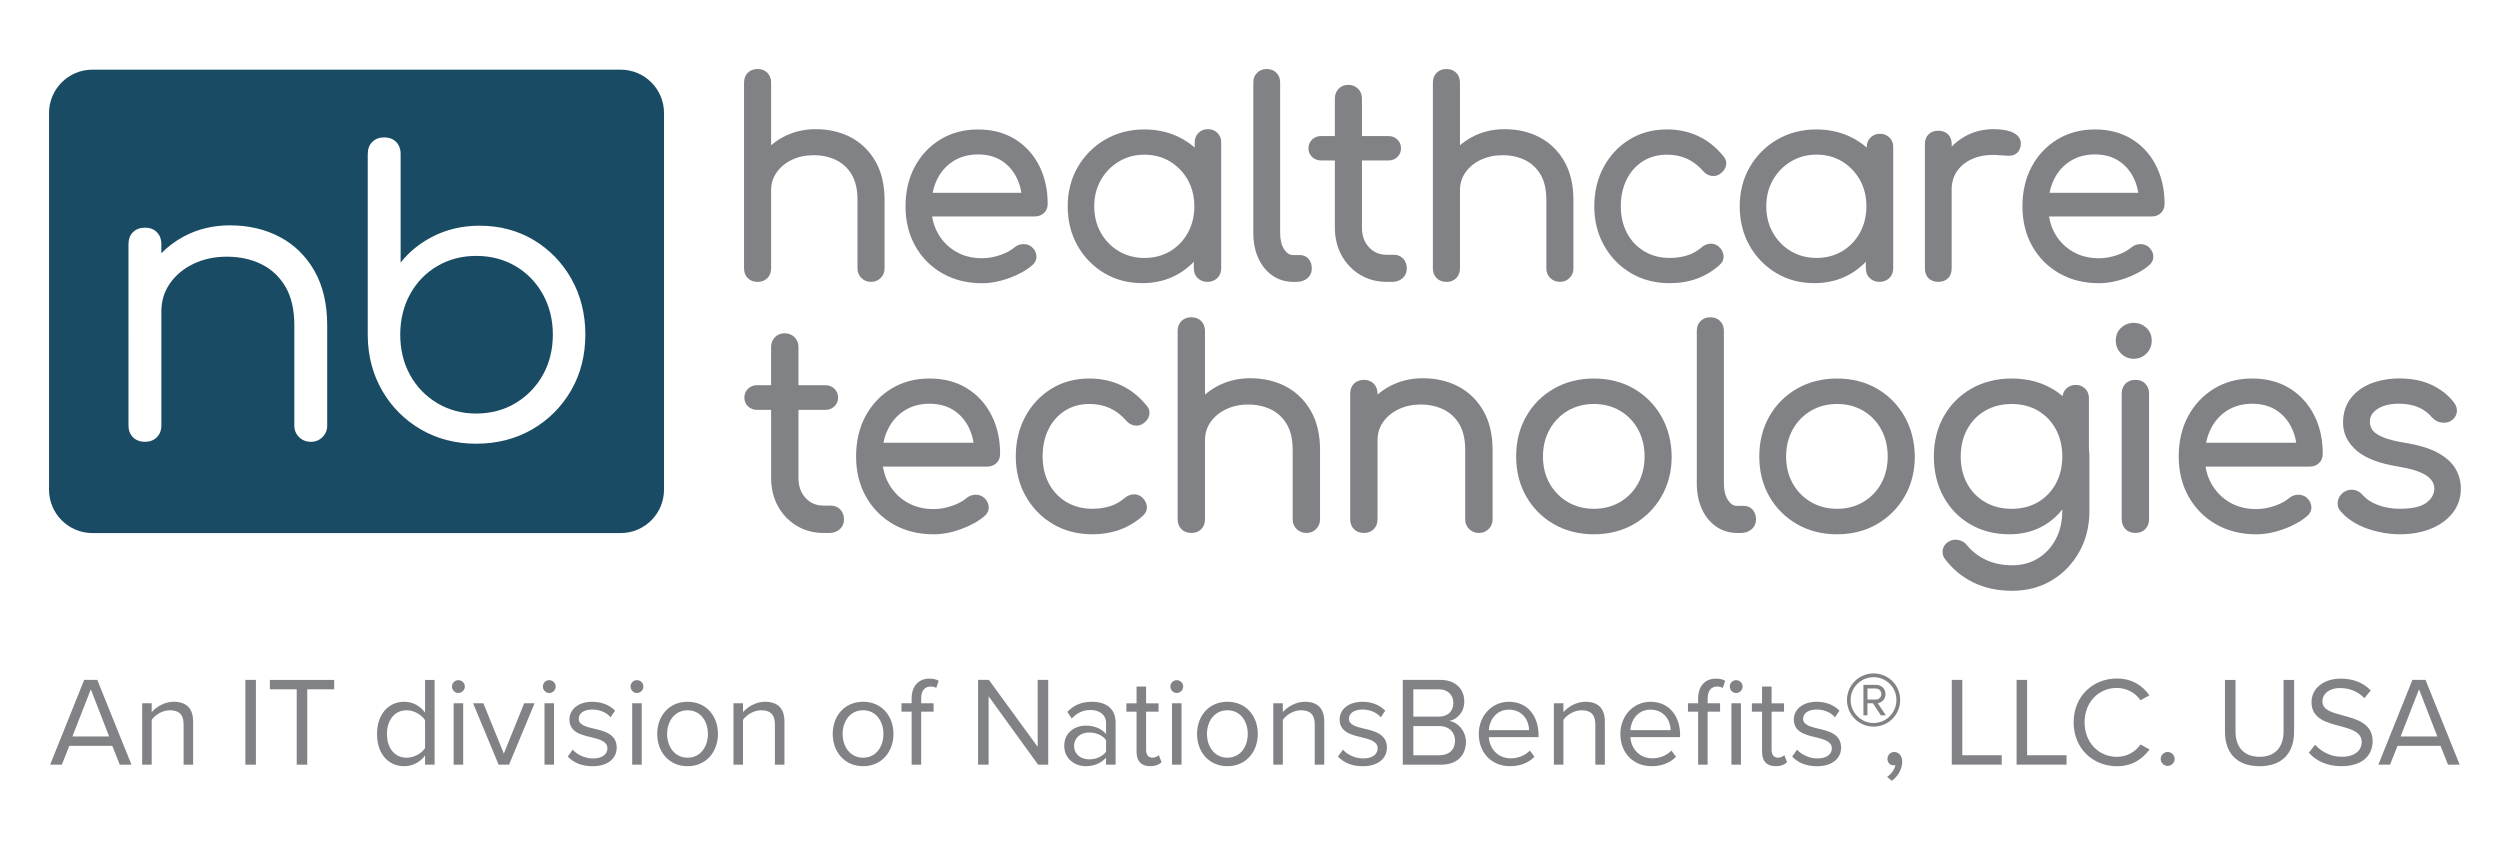 <?xml version="1.0" encoding="utf-8"?>
<!-- Generator: Adobe Illustrator 25.4.1, SVG Export Plug-In . SVG Version: 6.00 Build 0)  -->
<svg version="1.1" id="Layer_1" xmlns="http://www.w3.org/2000/svg" xmlns:xlink="http://www.w3.org/1999/xlink" x="0px" y="0px"
	 viewBox="0 0 1245.41 431.07" style="enable-background:new 0 0 1245.41 431.07;" xml:space="preserve">
<style type="text/css">
	.st0{fill:#194C64;}
	.st1{fill:#808285;}
</style>
<g>
	<g>
		<g>
			<path class="st0" d="M256.79,132.56c-5.74-3.37-12.33-5.08-19.58-5.08c-7.13,0-13.65,1.71-19.39,5.08
				c-5.74,3.37-10.29,8.08-13.54,14.01c-3.25,5.93-4.9,12.69-4.9,20.08c0,7.52,1.65,14.3,4.9,20.17c3.24,5.87,7.8,10.58,13.55,14.02
				c5.73,3.43,12.26,5.17,19.38,5.17c7.25,0,13.84-1.74,19.57-5.17c5.74-3.43,10.33-8.15,13.64-14.02
				c3.31-5.87,4.99-12.66,4.99-20.17c0-7.38-1.68-14.13-4.99-20.07C267.12,140.65,262.53,135.93,256.79,132.56z"/>
			<path class="st0" d="M309.17,34.7H46.04c-11.94,0-21.62,9.68-21.62,21.62v187.62c0,11.94,9.68,21.62,21.62,21.62h263.13
				c11.94,0,21.62-9.68,21.62-21.62V56.32C330.8,44.38,321.12,34.7,309.17,34.7z M163.01,211.99c0,2.26-0.79,4.19-2.35,5.75
				c-1.55,1.56-3.49,2.35-5.75,2.35c-2.39,0-4.39-0.79-5.94-2.35c-1.56-1.55-2.35-3.49-2.35-5.75v-49.95
				c0-7.76-1.48-14.21-4.41-19.19c-2.92-4.96-6.94-8.74-11.96-11.22c-5.05-2.5-10.85-3.76-17.23-3.76c-6.12,0-11.73,1.2-16.66,3.57
				c-4.91,2.36-8.85,5.64-11.7,9.73c-2.84,4.07-4.28,8.76-4.28,13.95v56.87c0,2.39-0.76,4.35-2.25,5.84
				c-1.49,1.49-3.46,2.25-5.84,2.25c-2.51,0-4.54-0.76-6.04-2.25c-1.49-1.49-2.25-3.46-2.25-5.84V121.7c0-2.51,0.76-4.54,2.25-6.04
				c1.49-1.49,3.52-2.25,6.04-2.25c2.39,0,4.35,0.76,5.84,2.25s2.25,3.52,2.25,6.04v4.48c3.21-3.3,6.93-6.09,11.13-8.35
				c6.87-3.7,14.63-5.57,23.05-5.57c9.18,0,17.51,1.94,24.77,5.76c7.27,3.83,13.1,9.53,17.32,16.93c4.21,7.39,6.35,16.51,6.35,27.1
				V211.99z M284.49,194.52c-4.73,8.16-11.26,14.68-19.41,19.4c-8.15,4.72-17.53,7.12-27.87,7.12c-10.09,0-19.3-2.36-27.39-7.02
				c-8.09-4.66-14.59-11.12-19.31-19.21c-4.73-8.09-7.19-17.3-7.31-27.38V76.74c0-2.51,0.76-4.54,2.25-6.04
				c1.49-1.49,3.52-2.25,6.04-2.25c2.39,0,4.35,0.76,5.84,2.25c1.49,1.49,2.25,3.52,2.25,6.04v54.08c4.1-5.22,9.35-9.52,15.65-12.81
				c7.06-3.69,15.04-5.57,23.71-5.57c9.96,0,19.02,2.4,26.92,7.12c7.9,4.73,14.23,11.26,18.82,19.41
				c4.59,8.16,6.92,17.47,6.92,27.67C291.61,176.99,289.21,186.37,284.49,194.52z"/>
		</g>
		<path class="st1" d="M427.17,133.74c0,1.86,0.65,3.46,1.94,4.74c1.28,1.29,2.93,1.94,4.87,1.94c1.86,0,3.45-0.65,4.74-1.94
			c1.29-1.29,1.94-2.88,1.94-4.74V99.56c0-7.45-1.51-13.88-4.49-19.11c-3-5.25-7.14-9.3-12.31-12.03h0
			c-5.13-2.7-11.02-4.07-17.48-4.07c-5.95,0-11.44,1.33-16.31,3.95c-2.15,1.15-4.13,2.52-5.93,4.08V41.19
			c0-2.03-0.63-3.69-1.87-4.94c-1.24-1.24-2.86-1.87-4.81-1.87c-2.03,0-3.7,0.63-4.94,1.87c-1.24,1.24-1.87,2.91-1.87,4.94v92.55
			c0,1.95,0.63,3.56,1.87,4.81c1.24,1.24,2.91,1.88,4.94,1.88c1.95,0,3.56-0.63,4.81-1.88c1.24-1.24,1.87-2.86,1.87-4.81V94.83
			c0-3.36,0.89-6.27,2.72-8.9c1.84-2.64,4.38-4.75,7.56-6.28c3.22-1.55,6.89-2.33,10.9-2.33c4.19,0,7.98,0.83,11.28,2.45
			c3.23,1.6,5.82,4.03,7.71,7.23c1.9,3.23,2.86,7.46,2.86,12.56V133.74z"/>
		<path class="st1" d="M516.33,127.63c-0.06-1.69-0.84-3.23-2.32-4.59l-0.09-0.08c-1.2-0.96-2.63-1.41-4.27-1.35
			c-1.6,0.06-3.05,0.61-4.33,1.66c-1.76,1.52-4.16,2.8-7.13,3.82c-3,1.03-6.03,1.55-8.98,1.55c-4.93,0-9.33-1.12-13.08-3.32
			c-3.76-2.2-6.75-5.27-8.92-9.1c-1.42-2.51-2.38-5.33-2.87-8.4h51.16c1.84,0,3.38-0.58,4.58-1.71c1.22-1.16,1.84-2.7,1.84-4.57
			c0-7.07-1.43-13.47-4.26-19.04c-2.85-5.6-6.93-10.05-12.13-13.23c-5.2-3.17-11.35-4.78-18.3-4.78c-7.03,0-13.34,1.68-18.76,4.98
			c-5.41,3.3-9.7,7.87-12.77,13.59c-3.06,5.7-4.6,12.36-4.6,19.79c0,7.36,1.64,14.01,4.88,19.76c3.25,5.77,7.8,10.34,13.52,13.59
			c5.71,3.24,12.33,4.89,19.7,4.89c4.3,0,8.83-0.85,13.46-2.53c4.63-1.68,8.52-3.84,11.55-6.4
			C515.66,130.94,516.39,129.38,516.33,127.63z M464.61,96.03c0.49-2.41,1.24-4.65,2.25-6.7c1.91-3.86,4.64-6.93,8.13-9.11
			c3.48-2.18,7.6-3.29,12.25-3.29c4.56,0,8.52,1.06,11.77,3.15c3.26,2.1,5.82,5.05,7.61,8.77c1.05,2.2,1.79,4.61,2.2,7.18H464.61z"
			/>
		<path class="st1" d="M594.71,133.74c0,1.96,0.66,3.59,1.97,4.83c1.28,1.23,2.91,1.85,4.85,1.85c1.93,0,3.56-0.62,4.85-1.85
			c1.31-1.25,1.97-2.87,1.97-4.83V70.71c0-3.51-2.85-6.36-6.36-6.36h-0.46c-3.51,0-6.36,2.85-6.36,6.36v2.81
			c-1.74-1.5-3.61-2.84-5.61-4.01c-5.71-3.34-12.26-5.03-19.45-5.03c-7.19,0-13.76,1.69-19.51,5.02
			c-5.75,3.34-10.36,7.94-13.69,13.69c-3.33,5.75-5.03,12.36-5.03,19.64c0,7.19,1.64,13.75,4.88,19.49
			c3.24,5.75,7.71,10.36,13.29,13.7c5.58,3.34,11.98,5.04,19.01,5.04c6.67,0,12.73-1.56,18-4.63c2.86-1.66,5.42-3.68,7.65-6.03
			V133.74z M570.11,77.06c4.75,0,9.03,1.13,12.73,3.37c3.72,2.25,6.7,5.34,8.87,9.18c2.17,3.85,3.27,8.3,3.27,13.24
			c0,4.85-1.1,9.29-3.27,13.18c-2.16,3.88-5.14,6.96-8.85,9.16c-3.71,2.2-8,3.31-12.75,3.31c-4.67,0-8.94-1.12-12.69-3.32
			c-3.75-2.2-6.78-5.29-8.98-9.17c-2.21-3.89-3.33-8.31-3.33-13.17c0-4.93,1.12-9.38,3.33-13.23c2.21-3.85,5.24-6.94,9-9.19
			C561.18,78.19,565.44,77.06,570.11,77.06z"/>
		<path class="st1" d="M633.82,137.22c3.04,2.12,6.52,3.2,10.37,3.2h1.71c2.15,0,3.95-0.6,5.36-1.78c1.47-1.23,2.24-2.93,2.24-4.91
			c0-1.9-0.53-3.48-1.59-4.71c-1.1-1.29-2.64-1.97-4.44-1.97h-3.29c-1.77,0-3.22-0.91-4.43-2.78c-1.35-2.08-2.03-4.86-2.03-8.28
			V41.06c0-1.95-0.63-3.56-1.87-4.81c-1.24-1.24-2.86-1.87-4.81-1.87s-3.56,0.63-4.81,1.88c-1.24,1.24-1.87,2.86-1.87,4.81v74.93
			c0,4.69,0.82,8.9,2.45,12.52C628.46,132.2,630.82,135.13,633.82,137.22z"/>
		<path class="st1" d="M690.86,140.42h2.76c1.99,0,3.69-0.6,5.05-1.8c1.43-1.25,2.15-2.89,2.15-4.88c0-1.91-0.59-3.53-1.75-4.82
			c-1.19-1.31-2.8-2-4.66-2h-3.55c-3.66,0-6.57-1.22-8.88-3.73c-2.35-2.55-3.5-5.76-3.5-9.83V79.95h13.17
			c1.76,0,3.25-0.58,4.45-1.71c1.2-1.14,1.84-2.63,1.84-4.31c0-1.79-0.62-3.28-1.84-4.44c-1.2-1.14-2.69-1.71-4.45-1.71h-13.17
			V49.08c0-1.95-0.65-3.58-1.94-4.87c-1.29-1.29-2.93-1.94-4.87-1.94c-1.96,0-3.59,0.66-4.84,1.97c-1.22,1.28-1.85,2.91-1.85,4.84
			v18.69h-6.86c-1.76,0-3.25,0.58-4.45,1.71c-1.22,1.16-1.84,2.65-1.84,4.44c0,1.68,0.64,3.17,1.84,4.31
			c1.19,1.14,2.69,1.71,4.45,1.71h6.86v33.41c0,5.17,1.13,9.85,3.36,13.89c2.24,4.06,5.34,7.3,9.22,9.64
			C681.45,139.23,685.92,140.42,690.86,140.42z"/>
		<path class="st1" d="M767.47,87c1.9,3.23,2.86,7.45,2.86,12.55v34.18c0,1.86,0.65,3.46,1.94,4.74c1.29,1.29,2.93,1.94,4.87,1.94
			c1.86,0,3.46-0.65,4.74-1.94c1.29-1.29,1.94-2.88,1.94-4.74V99.56c0-7.45-1.51-13.88-4.49-19.11c-3-5.25-7.14-9.3-12.31-12.03h0
			c-5.14-2.7-11.02-4.07-17.48-4.07c-5.95,0-11.44,1.33-16.31,3.95c-2.15,1.15-4.13,2.52-5.93,4.08V41.19
			c0-2.03-0.63-3.69-1.87-4.94c-1.24-1.24-2.86-1.87-4.81-1.87c-2.03,0-3.7,0.63-4.94,1.88c-1.24,1.24-1.87,2.91-1.87,4.94v92.55
			c0,1.95,0.63,3.56,1.87,4.81c1.24,1.24,2.91,1.88,4.94,1.88c1.95,0,3.56-0.63,4.81-1.88c1.24-1.24,1.87-2.86,1.87-4.81V94.83
			c0-3.36,0.89-6.27,2.72-8.9c1.84-2.64,4.38-4.75,7.56-6.28c3.22-1.55,6.89-2.33,10.9-2.33c4.19,0,7.98,0.83,11.28,2.45
			C763,81.37,765.59,83.81,767.47,87z"/>
		<path class="st1" d="M812.43,136.04c5.63,3.34,12.13,5.03,19.33,5.03c9.94,0,18.38-3.11,25.06-9.25c1.36-1.24,1.98-2.82,1.79-4.58
			c-0.18-1.64-0.95-3.1-2.38-4.41c-1.31-1.07-2.76-1.56-4.35-1.43c-1.49,0.11-2.91,0.73-4.27,1.86c-2,1.76-4.35,3.09-6.96,3.93
			c-2.67,0.86-5.66,1.3-8.88,1.3c-4.75,0-9.01-1.11-12.67-3.31c-3.66-2.2-6.55-5.25-8.58-9.07c-2.05-3.85-3.09-8.32-3.09-13.27
			c0-5.06,0.98-9.58,2.91-13.44c1.91-3.82,4.63-6.87,8.07-9.06c3.43-2.18,7.48-3.29,12.04-3.29c7.27,0,13.13,2.65,17.9,8.07
			c1.13,1.36,2.51,2.2,4.08,2.48c1.62,0.3,3.19-0.05,4.51-1.01c1.57-1.12,2.54-2.5,2.9-4.1c0.27-1.2,0.23-3.02-1.39-4.78
			c-3.56-4.39-7.77-7.73-12.49-9.93c-4.72-2.2-9.93-3.31-15.5-3.31c-7.03,0-13.35,1.7-18.76,5.05c-5.4,3.34-9.72,7.96-12.82,13.71
			c-3.1,5.74-4.67,12.34-4.67,19.6c0,7.19,1.64,13.75,4.88,19.49C802.31,128.09,806.8,132.7,812.43,136.04z"/>
		<path class="st1" d="M936.77,66.66h-0.46c-3.51,0-6.36,2.85-6.36,6.36v0.5c-1.74-1.5-3.61-2.84-5.61-4.01
			c-0.57-0.33-1.16-0.64-1.75-0.94c-5.29-2.7-11.23-4.09-17.7-4.09c-7.19,0-13.76,1.69-19.51,5.02
			c-5.75,3.34-10.36,7.94-13.69,13.69c-3.34,5.75-5.03,12.36-5.03,19.64c0,7.19,1.64,13.75,4.88,19.49
			c3.24,5.75,7.71,10.36,13.29,13.7c5.58,3.34,11.98,5.04,19.01,5.04c6.67,0,12.73-1.56,18-4.63c2.86-1.66,5.42-3.68,7.65-6.03v3.33
			c0,1.97,0.66,3.59,1.97,4.83c1.28,1.23,2.91,1.85,4.85,1.85c1.93,0,3.56-0.62,4.85-1.85c1.31-1.25,1.97-2.87,1.97-4.83V98.31
			v-25.3C943.13,69.51,940.28,66.66,936.77,66.66z M926.5,116.02c-2.16,3.88-5.14,6.96-8.85,9.16c-3.71,2.2-8,3.31-12.75,3.31
			c-4.67,0-8.94-1.12-12.69-3.32c-3.75-2.2-6.78-5.29-8.98-9.17c-2.21-3.88-3.33-8.31-3.33-13.17c0-4.93,1.12-9.38,3.33-13.23
			c2.21-3.85,5.24-6.94,9-9.19c3.75-2.24,8.01-3.38,12.68-3.38c4.75,0,9.03,1.13,12.73,3.37c3.72,2.25,6.7,5.34,8.87,9.18
			c2.17,3.85,3.27,8.3,3.27,13.24C929.77,107.7,928.67,112.13,926.5,116.02z"/>
		<path class="st1" d="M970.44,138.61c1.2-1.2,1.81-2.84,1.81-4.87v-39.3c0-3.78,0.99-6.93,3.02-9.64c2.03-2.71,4.83-4.75,8.32-6.07
			c3.55-1.35,7.7-1.82,12.38-1.41c1.48,0.09,2.81,0.18,3.99,0.26c1.5,0.11,2.82-0.13,3.94-0.72c1.26-0.66,2.14-1.9,2.62-3.69
			l0.01-0.04c0.71-2.94-0.49-5.39-3.36-6.89c-2.46-1.28-5.77-1.9-10.11-1.9c-5.36,0-10.32,1.32-14.72,3.91
			c-2.22,1.31-4.25,2.89-6.07,4.73v-1.17c0-2.03-0.61-3.67-1.81-4.87c-1.2-1.2-2.84-1.81-4.87-1.81c-2.03,0-3.67,0.61-4.87,1.81
			c-1.2,1.2-1.81,2.84-1.81,4.87v61.92c0,2.04,0.61,3.68,1.81,4.87c1.2,1.2,2.84,1.81,4.87,1.81
			C967.6,140.42,969.24,139.81,970.44,138.61z"/>
		<path class="st1" d="M1061.93,69.26c-5.2-3.17-11.35-4.78-18.3-4.78c-7.03,0-13.34,1.68-18.76,4.98
			c-5.41,3.3-9.7,7.87-12.77,13.59c-3.05,5.7-4.6,12.35-4.6,19.79c0,7.36,1.64,14.01,4.88,19.76c3.25,5.77,7.8,10.34,13.52,13.59
			c5.71,3.24,12.33,4.89,19.7,4.89c4.3,0,8.83-0.85,13.46-2.53c4.63-1.68,8.52-3.84,11.54-6.4c1.45-1.21,2.18-2.77,2.12-4.51
			c-0.06-1.69-0.84-3.23-2.31-4.59l-0.09-0.08c-1.2-0.96-2.64-1.41-4.27-1.35c-1.6,0.06-3.04,0.61-4.33,1.66
			c-1.76,1.52-4.16,2.8-7.13,3.82c-3,1.03-6.03,1.55-8.98,1.55c-4.93,0-9.33-1.12-13.08-3.32c-3.75-2.2-6.75-5.26-8.92-9.1
			c-1.42-2.51-2.38-5.33-2.87-8.4h51.16c1.84,0,3.38-0.58,4.58-1.71c1.22-1.16,1.84-2.7,1.84-4.57c0-7.07-1.43-13.47-4.26-19.04
			C1071.21,76.89,1067.13,72.44,1061.93,69.26z M1065.22,96.03H1021c0.49-2.41,1.24-4.66,2.25-6.7c1.91-3.86,4.64-6.93,8.13-9.11
			c3.48-2.18,7.6-3.29,12.25-3.29c4.56,0,8.52,1.06,11.77,3.15c3.26,2.1,5.82,5.05,7.61,8.77
			C1064.07,91.05,1064.8,93.45,1065.22,96.03z"/>
		<path class="st1" d="M413.94,251.87h-3.6c-3.72,0-6.67-1.24-9.02-3.79c-2.39-2.59-3.55-5.85-3.55-9.99v-33.9h13.38
			c1.77,0,3.29-0.58,4.49-1.73c1.22-1.15,1.86-2.66,1.86-4.35c0-1.8-0.62-3.31-1.86-4.49c-1.21-1.15-2.72-1.73-4.49-1.73h-13.38
			v-18.97c0-1.96-0.66-3.62-1.96-4.93c-1.3-1.3-2.96-1.96-4.92-1.96c-1.98,0-3.62,0.67-4.89,1.99c-1.24,1.3-1.87,2.95-1.87,4.9
			v18.97h-6.98c-1.77,0-3.29,0.58-4.49,1.73c-1.23,1.17-1.86,2.68-1.86,4.49c0,1.7,0.64,3.2,1.86,4.35c1.21,1.15,2.72,1.73,4.5,1.73
			h6.98v33.9c0,5.24,1.15,9.98,3.41,14.08c2.27,4.11,5.41,7.4,9.34,9.76c3.93,2.37,8.46,3.58,13.47,3.58h2.8
			c2.01,0,3.73-0.61,5.11-1.82c1.44-1.26,2.18-2.92,2.18-4.93c0-1.93-0.6-3.57-1.77-4.87C417.45,252.57,415.82,251.87,413.94,251.87
			z"/>
		<path class="st1" d="M498.03,220.54h-0.11c-0.56-4.99-1.91-9.6-4.01-13.74c-2.89-5.68-7.02-10.19-12.29-13.4
			c-5.27-3.22-11.51-4.85-18.54-4.85c-7.13,0-13.52,1.7-19.01,5.05c-5.48,3.34-9.83,7.97-12.94,13.77
			c-3.1,5.77-4.66,12.52-4.66,20.06c0,7.46,1.66,14.19,4.95,20.02c3.29,5.84,7.9,10.48,13.7,13.77c5.78,3.29,12.5,4.95,19.96,4.95
			c4.36,0,8.94-0.86,13.64-2.57c4.7-1.7,8.64-3.89,11.7-6.49c1.46-1.22,2.2-2.79,2.14-4.56c-0.06-1.7-0.85-3.26-2.34-4.64
			l-0.09-0.08c-1.21-0.96-2.64-1.42-4.31-1.37c-1.62,0.06-3.08,0.61-4.37,1.68c-1.78,1.54-4.22,2.84-7.24,3.88
			c-3.05,1.05-6.12,1.58-9.12,1.58c-5,0-9.47-1.13-13.28-3.37c-3.81-2.24-6.85-5.34-9.05-9.24c-1.45-2.57-2.43-5.43-2.93-8.55h51.91
			c1.86,0,3.42-0.58,4.63-1.73c1.23-1.17,1.86-2.73,1.86-4.62c0-1.87-0.1-3.7-0.3-5.48L498.03,220.54z M442.4,213.72
			c1.94-3.92,4.71-7.03,8.25-9.25c3.53-2.22,7.71-3.34,12.43-3.34c4.62,0,8.64,1.08,11.95,3.2c3.31,2.13,5.91,5.12,7.72,8.9
			c1.07,2.25,1.82,4.7,2.24,7.32H440.1C440.59,218.1,441.36,215.82,442.4,213.72z"/>
		<path class="st1" d="M558.46,191.91c-4.78-2.23-10.07-3.36-15.71-3.36c-7.13,0-13.52,1.72-19.01,5.12
			c-5.48,3.39-9.85,8.06-12.99,13.89c-3.14,5.82-4.73,12.5-4.73,19.86c0,7.28,1.66,13.93,4.95,19.76
			c3.29,5.83,7.84,10.5,13.54,13.88c5.7,3.38,12.29,5.1,19.59,5.1c10.08,0,18.62-3.15,25.39-9.37c1.37-1.25,2-2.85,1.81-4.63
			c-0.18-1.66-0.96-3.13-2.41-4.46c-1.32-1.08-2.79-1.58-4.39-1.44c-1.5,0.12-2.94,0.74-4.32,1.88c-2.04,1.79-4.41,3.14-7.07,3.99
			c-2.71,0.87-5.74,1.32-9.01,1.32c-4.82,0-9.15-1.13-12.86-3.36c-3.72-2.23-6.65-5.33-8.71-9.21c-2.08-3.91-3.13-8.44-3.13-13.47
			c0-5.13,0.99-9.72,2.95-13.64c1.94-3.88,4.69-6.97,8.19-9.19c3.48-2.21,7.6-3.34,12.22-3.34c7.38,0,13.33,2.69,18.16,8.19
			c1.15,1.37,2.53,2.22,4.12,2.51c1.64,0.31,3.22-0.05,4.55-1.02c1.59-1.13,2.57-2.52,2.93-4.14c0.27-1.21,0.23-3.05-1.4-4.83
			C567.51,197.53,563.25,194.14,558.46,191.91z"/>
		<path class="st1" d="M640.58,192.55c-5.2-2.74-11.16-4.13-17.71-4.13c-6.03,0-11.59,1.35-16.53,4c-2.2,1.18-4.22,2.57-6.05,4.16
			v-31.66c0-2.06-0.64-3.73-1.89-4.99c-1.26-1.26-2.89-1.89-4.86-1.89c-2.06,0-3.73,0.64-4.99,1.89c-1.26,1.26-1.89,2.94-1.89,4.99
			v93.83c0,1.97,0.64,3.6,1.89,4.86c1.26,1.26,2.94,1.89,4.99,1.89c1.97,0,3.6-0.64,4.86-1.89c1.26-1.26,1.89-2.89,1.89-4.86V219.3
			c0-3.41,0.9-6.37,2.76-9.03c1.87-2.68,4.45-4.82,7.68-6.37c3.26-1.57,6.99-2.37,11.06-2.37c4.25,0,8.1,0.84,11.45,2.49
			c3.28,1.62,5.91,4.09,7.82,7.34c1.92,3.28,2.9,7.56,2.9,12.74v34.65c0,1.88,0.66,3.49,1.96,4.79c1.3,1.3,2.96,1.96,4.93,1.96
			c1.88,0,3.49-0.66,4.79-1.96c1.3-1.3,1.96-2.91,1.96-4.79V224.1c0-7.55-1.53-14.06-4.55-19.36
			C650.01,199.41,645.82,195.31,640.58,192.55z"/>
		<path class="st1" d="M726.53,192.55c-5.2-2.74-11.16-4.13-17.71-4.13c-6.03,0-11.59,1.35-16.53,4c-2.2,1.18-4.22,2.57-6.05,4.16
			v-0.47c0-2.06-0.64-3.74-1.89-4.99c-1.26-1.26-2.89-1.89-4.86-1.89c-2.06,0-3.73,0.64-4.99,1.89c-1.26,1.26-1.89,2.94-1.89,4.99
			v62.64c0,1.97,0.64,3.6,1.89,4.86c1.26,1.26,2.94,1.89,4.99,1.89c1.97,0,3.6-0.64,4.86-1.89c1.26-1.26,1.89-2.89,1.89-4.86V219.3
			c0-3.41,0.9-6.37,2.76-9.03c1.87-2.68,4.45-4.82,7.68-6.37c3.26-1.57,6.99-2.37,11.06-2.37c4.25,0,8.1,0.84,11.45,2.49
			c3.28,1.62,5.91,4.09,7.82,7.34c1.92,3.28,2.9,7.56,2.9,12.74v34.65c0,1.88,0.66,3.49,1.96,4.79c1.3,1.3,2.96,1.96,4.93,1.96
			c1.88,0,3.49-0.66,4.79-1.96c1.3-1.3,1.96-2.91,1.96-4.79V224.1c0-7.55-1.53-14.06-4.55-19.36
			C735.96,199.41,731.77,195.31,726.53,192.55z"/>
		<path class="st1" d="M813.87,193.58c-5.79-3.33-12.46-5.02-19.84-5.02c-7.37,0-14.07,1.69-19.9,5.02
			c-5.84,3.34-10.49,7.99-13.82,13.82c-3.33,5.83-5.02,12.57-5.02,20.03c0,7.37,1.69,14.07,5.02,19.9
			c3.34,5.84,7.99,10.49,13.82,13.82c5.83,3.33,12.52,5.02,19.9,5.02c7.37,0,14.05-1.69,19.84-5.02
			c5.79-3.33,10.43-7.98,13.81-13.81c3.38-5.83,5.09-12.53,5.09-19.93c-0.09-7.45-1.83-14.19-5.15-20.01
			C824.29,201.56,819.66,196.92,813.87,193.58z M819.27,227.43c0,5.02-1.1,9.54-3.26,13.45c-2.15,3.89-5.17,6.99-8.97,9.22
			c-3.81,2.23-8.18,3.37-13.01,3.37c-4.83,0-9.2-1.13-13.01-3.37c-3.81-2.24-6.85-5.34-9.05-9.24c-2.2-3.9-3.32-8.42-3.32-13.43
			c0-5.02,1.12-9.56,3.32-13.51c2.19-3.93,5.24-7.06,9.04-9.3c3.8-2.23,8.18-3.37,13.01-3.37c4.82,0,9.2,1.13,13.01,3.37
			c3.8,2.23,6.82,5.36,8.97,9.29C818.18,217.86,819.27,222.41,819.27,227.43z"/>
		<path class="st1" d="M868.69,252h-3.33c-1.81,0-3.28-0.93-4.52-2.83c-1.37-2.11-2.06-4.94-2.06-8.41v-75.97
			c0-1.97-0.64-3.6-1.89-4.86c-1.26-1.26-2.89-1.89-4.86-1.89s-3.6,0.64-4.86,1.89c-1.25,1.26-1.89,2.89-1.89,4.86v75.97
			c0,4.75,0.83,9.02,2.48,12.69c1.67,3.73,4.06,6.7,7.1,8.82c3.07,2.15,6.61,3.24,10.5,3.24h1.73c2.17,0,4-0.6,5.42-1.79
			c1.48-1.25,2.27-2.96,2.27-4.96c0-1.92-0.54-3.52-1.61-4.76C872.05,252.69,870.5,252,868.69,252z"/>
		<path class="st1" d="M934.99,193.58c-5.79-3.33-12.46-5.02-19.84-5.02c-7.37,0-14.07,1.69-19.9,5.02
			c-5.84,3.34-10.49,7.99-13.82,13.82c-3.33,5.83-5.02,12.57-5.02,20.03c0,7.37,1.69,14.07,5.02,19.9
			c3.34,5.84,7.99,10.49,13.82,13.82c5.83,3.33,12.52,5.02,19.9,5.02c7.37,0,14.05-1.69,19.84-5.02
			c5.79-3.34,10.43-7.98,13.81-13.81c3.38-5.83,5.09-12.53,5.09-19.93c-0.09-7.46-1.83-14.19-5.15-20.01
			C945.41,201.57,940.78,196.92,934.99,193.58z M940.39,227.43c0,5.02-1.1,9.54-3.26,13.44c-2.15,3.89-5.17,6.99-8.97,9.23
			c-3.81,2.23-8.18,3.37-13.01,3.37c-4.83,0-9.2-1.13-13.01-3.37c-3.81-2.24-6.85-5.34-9.05-9.24c-2.2-3.9-3.31-8.42-3.31-13.43
			c0-5.02,1.12-9.56,3.32-13.51c2.2-3.93,5.24-7.06,9.05-9.3c3.81-2.23,8.18-3.37,13.01-3.37c4.82,0,9.2,1.13,13.01,3.37
			c3.8,2.23,6.82,5.36,8.97,9.29C939.3,217.86,940.39,222.41,940.39,227.43z"/>
		<path class="st1" d="M1069.13,163.18c-1.78-1.56-3.83-2.35-6.11-2.35c-2.36,0-4.46,0.79-6.24,2.35c-1.84,1.62-2.77,3.81-2.77,6.53
			c0,2.5,0.88,4.65,2.62,6.39c1.74,1.74,3.85,2.63,6.26,2.63c2.5,0,4.65-0.88,6.39-2.63s2.63-3.89,2.63-6.39
			C1071.9,167,1070.97,164.8,1069.13,163.18z"/>
		<path class="st1" d="M1063.83,189.22c-2.06,0-3.73,0.64-4.99,1.89c-1.26,1.26-1.89,2.94-1.89,4.99v62.51
			c0,2.06,0.64,3.73,1.89,4.99c1.26,1.26,2.94,1.89,4.99,1.89c1.97,0,3.6-0.64,4.86-1.89c1.26-1.26,1.89-2.94,1.89-4.99v-62.51
			c0-2.06-0.64-3.74-1.89-4.99C1067.43,189.86,1065.79,189.22,1063.83,189.22z"/>
		<path class="st1" d="M1156.93,220.54h-0.11c-0.56-4.99-1.91-9.6-4.01-13.74c-2.89-5.68-7.02-10.19-12.29-13.4
			c-5.27-3.22-11.5-4.85-18.54-4.85c-7.12,0-13.52,1.7-19.01,5.05c-5.48,3.34-9.83,7.97-12.94,13.77
			c-3.1,5.77-4.67,12.52-4.67,20.06c0,7.46,1.67,14.2,4.95,20.02c3.29,5.84,7.9,10.48,13.7,13.77c5.78,3.29,12.5,4.95,19.96,4.95
			c4.35,0,8.94-0.86,13.64-2.57c4.7-1.7,8.64-3.89,11.7-6.49c1.46-1.22,2.2-2.79,2.14-4.56c-0.06-1.7-0.85-3.26-2.34-4.64
			l-0.09-0.08c-1.21-0.96-2.64-1.43-4.31-1.37c-1.62,0.06-3.08,0.61-4.37,1.68c-1.78,1.54-4.22,2.85-7.24,3.88
			c-3.05,1.05-6.12,1.58-9.12,1.58c-5,0-9.47-1.13-13.28-3.37c-3.81-2.24-6.85-5.34-9.05-9.24c-1.45-2.57-2.43-5.43-2.93-8.55h51.91
			c1.86,0,3.42-0.58,4.63-1.73c1.23-1.17,1.86-2.73,1.86-4.62c0-1.87-0.1-3.7-0.3-5.48L1156.93,220.54z M1101.31,213.72
			c1.94-3.92,4.71-7.03,8.25-9.25c3.53-2.22,7.71-3.34,12.43-3.34c4.62,0,8.64,1.08,11.95,3.2c3.31,2.13,5.91,5.12,7.72,8.9
			c1.07,2.25,1.82,4.7,2.24,7.32h-44.89C1099.5,218.1,1100.27,215.82,1101.31,213.72z"/>
		<path class="st1" d="M1223.21,233.44c-1.8-3.06-4.8-5.73-8.92-7.96c-4.02-2.17-9.51-3.82-16.32-4.91
			c-4.73-0.77-8.44-1.72-11.01-2.82c-2.41-1.03-4.11-2.19-5.03-3.45c-0.9-1.22-1.34-2.64-1.34-4.33c0-2.45,1.2-4.46,3.66-6.14
			c2.63-1.8,6.26-2.71,10.78-2.71c3.58,0,6.78,0.56,9.49,1.67c2.67,1.09,5.06,2.84,7.13,5.24c1.24,1.35,2.75,2.18,4.51,2.46
			c1.77,0.29,3.38,0.02,4.85-0.85c1.67-1.07,2.64-2.5,2.89-4.25c0.24-1.7-0.23-3.34-1.4-4.87c-2.82-3.66-6.54-6.61-11.08-8.76
			c-4.52-2.14-9.94-3.23-16.12-3.23c-4.98,0-9.62,0.8-13.79,2.37c-4.27,1.61-7.74,4.08-10.32,7.33c-2.63,3.31-3.96,7.48-3.96,12.38
			c0,5.38,2.31,10.08,6.86,13.95c4.4,3.74,11.31,6.38,20.54,7.84c6.65,1.11,11.45,2.65,14.25,4.59c2.56,1.77,3.81,3.91,3.81,6.5
			c-0.08,2.69-1.34,4.95-3.88,6.91c-2.62,2.02-7.07,3.05-13.23,3.05c-4.04,0-7.76-0.64-11.06-1.89c-3.23-1.23-5.84-2.99-7.82-5.29
			c-1.16-1.27-2.62-2.04-4.36-2.27c-1.77-0.23-3.47,0.23-5.07,1.36l-0.11,0.09c-1.48,1.25-2.35,2.78-2.58,4.53
			c-0.24,1.82,0.32,3.54,1.62,4.95c3.38,3.75,7.83,6.6,13.23,8.46c5.3,1.83,10.73,2.76,16.15,2.76c5.8,0,11.01-0.94,15.5-2.79
			c4.56-1.88,8.2-4.55,10.82-7.92c2.67-3.44,4.02-7.49,4.02-12.03C1225.9,239.85,1225,236.49,1223.21,233.44z"/>
		<path class="st1" d="M1040.82,226.03c-0.04-0.95-0.11-1.89-0.2-2.82v-25.1c0-3.51-2.85-6.36-6.36-6.36h-0.46
			c-3.23,0-5.9,2.42-6.3,5.55c-1.68-1.41-3.48-2.68-5.43-3.79c-5.79-3.29-12.5-4.95-19.96-4.95c-7.37,0-14.06,1.67-19.89,4.95
			c-5.84,3.29-10.5,7.92-13.83,13.76c-3.33,5.83-5.02,12.61-5.02,20.16c0,7.45,1.62,14.18,4.81,20c3.2,5.85,7.7,10.48,13.36,13.78
			c5.65,3.29,12.22,4.96,19.51,4.96c6.5,0,12.37-1.54,17.46-4.57c3.44-2.05,6.4-4.65,8.85-7.78v0.4c0,5.55-1.12,10.44-3.33,14.53
			c-2.2,4.07-5.2,7.26-8.91,9.49c-3.71,2.23-7.95,3.36-12.59,3.36c-5.05,0-9.53-0.93-13.33-2.76c-3.8-1.84-6.95-4.28-9.32-7.22
			c-1.06-1.41-2.53-2.3-4.37-2.65c-1.87-0.35-3.6,0.01-5.14,1.07c-1.55,1.07-2.47,2.55-2.65,4.27c-0.18,1.69,0.39,3.33,1.65,4.73
			c3.6,4.69,8.23,8.45,13.75,11.16c5.54,2.72,12.03,4.11,19.27,4.11c7.38,0,14.05-1.76,19.8-5.24c5.74-3.47,10.33-8.25,13.66-14.22
			c3.33-5.96,5.01-12.76,5.01-20.22v-28.58L1040.82,226.03z M1024.1,241.01c-2.15,3.89-5.15,6.97-8.9,9.16
			c-3.76,2.19-8.16,3.3-13.08,3.3c-4.92,0-9.35-1.11-13.15-3.31c-3.8-2.19-6.81-5.27-8.96-9.15c-2.16-3.9-3.25-8.47-3.25-13.58
			c0-5.11,1.1-9.7,3.26-13.65c2.15-3.93,5.16-7.02,8.96-9.21c3.81-2.19,8.24-3.31,13.15-3.31c4.91,0,9.31,1.11,13.08,3.3
			c3.75,2.19,6.75,5.29,8.9,9.21c0.13,0.24,0.24,0.49,0.37,0.73c0.17,0.37,0.35,0.73,0.52,1.09c1.57,3.52,2.37,7.49,2.37,11.83
			C1027.35,232.53,1026.26,237.1,1024.1,241.01z"/>
	</g>
</g>
<g>
	<g>
		<path class="st1" d="M59.68,380.93l-3.74-9.37h-21.4l-3.74,9.37h-5.83l16.97-42.23h6.52l17.03,42.23H59.68z M45.25,343.39
			l-9.18,23.49h18.3L45.25,343.39z"/>
		<path class="st1" d="M91.46,380.93v-20.01c0-5.38-2.72-7.09-6.84-7.09c-3.74,0-7.28,2.28-9.05,4.75v22.35h-4.75v-30.58h4.75v4.43
			c2.15-2.53,6.33-5.19,10.89-5.19c6.39,0,9.75,3.23,9.75,9.88v21.46H91.46z"/>
		<path class="st1" d="M122.23,380.93v-42.23h5.25v42.23H122.23z"/>
		<path class="st1" d="M147.81,380.93v-37.54h-13.36v-4.68h32.03v4.68h-13.42v37.54H147.81z"/>
		<path class="st1" d="M211.75,380.93v-4.56c-2.28,3.1-6.01,5.32-10.32,5.32c-7.98,0-13.61-6.08-13.61-16.02
			c0-9.75,5.57-16.08,13.61-16.08c4.12,0,7.85,2.03,10.32,5.38v-16.27h4.75v42.23H211.75z M211.75,358.78
			c-1.71-2.66-5.38-4.94-9.18-4.94c-6.14,0-9.81,5.06-9.81,11.84c0,6.77,3.67,11.78,9.81,11.78c3.8,0,7.47-2.15,9.18-4.81V358.78z"
			/>
		<path class="st1" d="M225.16,342c0-1.77,1.46-3.17,3.17-3.17c1.77,0,3.23,1.39,3.23,3.17s-1.46,3.23-3.23,3.23
			C226.62,345.23,225.16,343.77,225.16,342z M225.99,380.93v-30.58h4.75v30.58H225.99z"/>
		<path class="st1" d="M248.4,380.93l-12.73-30.58h5.13l10.19,25.07l10.13-25.07h5.19l-12.72,30.58H248.4z"/>
		<path class="st1" d="M270.43,342c0-1.77,1.46-3.17,3.17-3.17c1.77,0,3.23,1.39,3.23,3.17s-1.46,3.23-3.23,3.23
			C271.88,345.23,270.43,343.77,270.43,342z M271.25,380.93v-30.58H276v30.58H271.25z"/>
		<path class="st1" d="M285.31,373.46c2.03,2.34,5.89,4.37,10.07,4.37c4.69,0,7.22-2.09,7.22-5.06c0-3.36-3.74-4.43-7.85-5.44
			c-5.19-1.2-11.08-2.6-11.08-8.93c0-4.75,4.12-8.8,11.4-8.8c5.19,0,8.86,1.96,11.33,4.43l-2.22,3.29
			c-1.84-2.22-5.19-3.86-9.12-3.86c-4.18,0-6.77,1.9-6.77,4.62c0,2.98,3.48,3.92,7.47,4.88c5.32,1.2,11.46,2.72,11.46,9.5
			c0,5.13-4.12,9.24-12.03,9.24c-5,0-9.24-1.52-12.35-4.81L285.31,373.46z"/>
		<path class="st1" d="M314.11,342c0-1.77,1.46-3.17,3.17-3.17c1.77,0,3.23,1.39,3.23,3.17s-1.46,3.23-3.23,3.23
			C315.56,345.23,314.11,343.77,314.11,342z M314.93,380.93v-30.58h4.75v30.58H314.93z"/>
		<path class="st1" d="M327.4,365.61c0-8.86,5.82-16.02,15.13-16.02s15.13,7.15,15.13,16.02s-5.82,16.08-15.13,16.08
			S327.4,374.48,327.4,365.61z M352.66,365.61c0-6.21-3.61-11.78-10.13-11.78s-10.19,5.57-10.19,11.78
			c0,6.27,3.67,11.84,10.19,11.84S352.66,371.88,352.66,365.61z"/>
		<path class="st1" d="M386.03,380.93v-20.01c0-5.38-2.72-7.09-6.84-7.09c-3.74,0-7.28,2.28-9.05,4.75v22.35h-4.75v-30.58h4.75v4.43
			c2.15-2.53,6.33-5.19,10.89-5.19c6.39,0,9.75,3.23,9.75,9.88v21.46H386.03z"/>
		<path class="st1" d="M414.83,365.61c0-8.86,5.82-16.02,15.13-16.02s15.13,7.15,15.13,16.02s-5.82,16.08-15.13,16.08
			S414.83,374.48,414.83,365.61z M440.09,365.61c0-6.21-3.61-11.78-10.13-11.78s-10.19,5.57-10.19,11.78
			c0,6.27,3.67,11.84,10.19,11.84S440.09,371.88,440.09,365.61z"/>
		<path class="st1" d="M458.89,354.53v26.4h-4.75v-26.4h-5.06v-4.18h5.06v-2.34c0-6.33,3.55-9.94,8.86-9.94
			c1.77,0,3.42,0.32,4.62,1.08l-1.2,3.55c-0.76-0.44-1.65-0.7-2.72-0.7c-3.1,0-4.81,2.15-4.81,6.01v2.34h6.2v4.18H458.89z"/>
		<path class="st1" d="M517.13,380.93l-24.63-34.06v34.06h-5.25v-42.23h5.38l24.31,33.36v-33.36h5.25v42.23H517.13z"/>
		<path class="st1" d="M551,380.93v-3.48c-2.53,2.79-6.01,4.24-10.13,4.24c-5.19,0-10.7-3.48-10.7-10.13
			c0-6.84,5.51-10.07,10.7-10.07c4.18,0,7.66,1.33,10.13,4.18v-5.51c0-4.11-3.29-6.46-7.72-6.46c-3.67,0-6.65,1.33-9.37,4.24
			l-2.22-3.29c3.29-3.42,7.22-5.06,12.22-5.06c6.46,0,11.84,2.91,11.84,10.32v21.02H551z M551,368.71c-1.84-2.53-5.06-3.8-8.42-3.8
			c-4.43,0-7.53,2.79-7.53,6.71c0,3.86,3.1,6.65,7.53,6.65c3.36,0,6.58-1.27,8.42-3.8V368.71z"/>
		<path class="st1" d="M566.19,374.54v-20h-5.07v-4.18h5.07V342h4.75v8.36h6.2v4.18h-6.2v18.99c0,2.28,1.01,3.92,3.1,3.92
			c1.33,0,2.6-0.57,3.23-1.27l1.39,3.54c-1.2,1.14-2.91,1.96-5.7,1.96C568.47,381.69,566.19,379.1,566.19,374.54z"/>
		<path class="st1" d="M583.03,342c0-1.77,1.46-3.17,3.17-3.17c1.77,0,3.23,1.39,3.23,3.17s-1.46,3.23-3.23,3.23
			C584.49,345.23,583.03,343.77,583.03,342z M583.85,380.93v-30.58h4.75v30.58H583.85z"/>
		<path class="st1" d="M596.33,365.61c0-8.86,5.82-16.02,15.13-16.02s15.13,7.15,15.13,16.02s-5.82,16.08-15.13,16.08
			S596.33,374.48,596.33,365.61z M621.59,365.61c0-6.21-3.61-11.78-10.13-11.78s-10.19,5.57-10.19,11.78
			c0,6.27,3.67,11.84,10.19,11.84S621.59,371.88,621.59,365.61z"/>
		<path class="st1" d="M654.95,380.93v-20.01c0-5.38-2.72-7.09-6.84-7.09c-3.74,0-7.28,2.28-9.05,4.75v22.35h-4.75v-30.58h4.75v4.43
			c2.15-2.53,6.33-5.19,10.89-5.19c6.39,0,9.75,3.23,9.75,9.88v21.46H654.95z"/>
		<path class="st1" d="M669,373.46c2.03,2.34,5.89,4.37,10.07,4.37c4.69,0,7.22-2.09,7.22-5.06c0-3.36-3.74-4.43-7.85-5.44
			c-5.19-1.2-11.08-2.6-11.08-8.93c0-4.75,4.12-8.8,11.4-8.8c5.19,0,8.86,1.96,11.33,4.43l-2.22,3.29
			c-1.84-2.22-5.19-3.86-9.12-3.86c-4.18,0-6.77,1.9-6.77,4.62c0,2.98,3.48,3.92,7.47,4.88c5.32,1.2,11.46,2.72,11.46,9.5
			c0,5.13-4.12,9.24-12.03,9.24c-5,0-9.24-1.52-12.35-4.81L669,373.46z"/>
		<path class="st1" d="M698.82,380.93v-42.23h18.8c7.34,0,11.84,4.43,11.84,10.76c0,5.32-3.54,8.86-7.41,9.69
			c4.49,0.7,8.23,5.32,8.23,10.38c0,6.77-4.5,11.4-12.22,11.4H698.82z M704.07,357h12.66c4.75,0,7.28-2.91,7.28-6.77
			c0-3.8-2.53-6.84-7.28-6.84h-12.66V357z M704.07,376.25h12.92c4.94,0,7.85-2.79,7.85-7.28c0-3.86-2.66-7.28-7.85-7.28h-12.92
			V376.25z"/>
		<path class="st1" d="M751.74,349.6c9.24,0,14.69,7.22,14.69,16.4v1.2h-24.75c0.38,5.76,4.43,10.57,11.02,10.57
			c3.48,0,7.03-1.39,9.43-3.86l2.28,3.1c-3.04,3.04-7.15,4.68-12.16,4.68c-9.05,0-15.57-6.52-15.57-16.08
			C736.68,356.75,743.01,349.6,751.74,349.6z M741.68,363.71h20.07c-0.06-4.56-3.1-10.19-10.07-10.19
			C745.16,353.52,741.93,359.03,741.68,363.71z"/>
		<path class="st1" d="M794.73,380.93v-20.01c0-5.38-2.72-7.09-6.84-7.09c-3.74,0-7.28,2.28-9.05,4.75v22.35h-4.75v-30.58h4.75v4.43
			c2.15-2.53,6.33-5.19,10.89-5.19c6.39,0,9.75,3.23,9.75,9.88v21.46H794.73z"/>
		<path class="st1" d="M822.27,349.6c9.24,0,14.69,7.22,14.69,16.4v1.2H812.2c0.38,5.76,4.43,10.57,11.02,10.57
			c3.48,0,7.03-1.39,9.43-3.86l2.28,3.1c-3.04,3.04-7.15,4.68-12.16,4.68c-9.05,0-15.57-6.52-15.57-16.08
			C807.2,356.75,813.53,349.6,822.27,349.6z M812.2,363.71h20.07c-0.06-4.56-3.1-10.19-10.07-10.19
			C815.68,353.52,812.45,359.03,812.2,363.71z"/>
		<path class="st1" d="M850.69,380.93h-4.75v-26.4h-5.06v-4.18h5.06v-2.34c0-6.33,3.55-9.94,8.86-9.94c1.77,0,3.42,0.32,4.62,1.08
			l-1.2,3.61c-0.7-0.44-1.52-0.76-2.72-0.76c-3.1,0-4.81,2.15-4.81,6.01v2.34h6.2v4.18h-6.2V380.93z M861.71,342
			c0-1.77,1.46-3.17,3.17-3.17c1.77,0,3.23,1.39,3.23,3.17s-1.46,3.23-3.23,3.23C863.16,345.23,861.71,343.77,861.71,342z
			 M862.53,380.93v-30.58h4.75v30.58H862.53z"/>
		<path class="st1" d="M877.79,374.54v-20h-5.07v-4.18h5.07V342h4.75v8.36h6.2v4.18h-6.2v18.99c0,2.28,1.01,3.92,3.1,3.92
			c1.33,0,2.6-0.57,3.23-1.27l1.39,3.54c-1.2,1.14-2.91,1.96-5.7,1.96C880.06,381.69,877.79,379.1,877.79,374.54z"/>
		<path class="st1" d="M895.26,373.46c2.03,2.34,5.89,4.37,10.07,4.37c4.69,0,7.22-2.09,7.22-5.06c0-3.36-3.74-4.43-7.85-5.44
			c-5.19-1.2-11.08-2.6-11.08-8.93c0-4.75,4.12-8.8,11.4-8.8c5.19,0,8.86,1.96,11.33,4.43l-2.22,3.29
			c-1.84-2.22-5.19-3.86-9.12-3.86c-4.18,0-6.77,1.9-6.77,4.62c0,2.98,3.48,3.92,7.47,4.88c5.32,1.2,11.46,2.72,11.46,9.5
			c0,5.13-4.12,9.24-12.03,9.24c-5,0-9.24-1.52-12.35-4.81L895.26,373.46z"/>
		<path class="st1" d="M940.08,387.01c2.03-1.33,3.86-3.8,4.12-5.89c-0.13,0.06-0.57,0.13-0.89,0.13c-1.77,0-3.04-1.33-3.04-3.23
			c0-1.84,1.46-3.42,3.36-3.42c2.09,0,3.99,1.77,3.99,4.81c0,3.86-2.28,7.47-5.19,9.56L940.08,387.01z"/>
		<path class="st1" d="M972.3,380.93v-42.23h5.25v37.54h19.63v4.68H972.3z"/>
		<path class="st1" d="M1004.59,380.93v-42.23h5.25v37.54h19.63v4.68H1004.59z"/>
		<path class="st1" d="M1033.01,359.85c0-12.98,9.56-21.84,21.53-21.84c7.66,0,12.85,3.61,16.21,8.36l-4.43,2.47
			c-2.41-3.54-6.77-6.14-11.78-6.14c-9.05,0-16.08,7.09-16.08,17.16c0,10,7.03,17.16,16.08,17.16c5,0,9.37-2.53,11.78-6.14l4.5,2.47
			c-3.55,4.81-8.61,8.36-16.27,8.36C1042.57,381.69,1033.01,372.83,1033.01,359.85z"/>
		<path class="st1" d="M1079.86,374.6c1.9,0,3.48,1.58,3.48,3.48s-1.58,3.48-3.48,3.48s-3.48-1.58-3.48-3.48
			S1077.96,374.6,1079.86,374.6z"/>
		<path class="st1" d="M1108.41,338.71h5.25v25.7c0,7.72,4.18,12.6,11.97,12.6s11.96-4.88,11.96-12.6v-25.7h5.25v25.77
			c0,10.51-5.76,17.22-17.22,17.22s-17.22-6.77-17.22-17.16V338.71z"/>
		<path class="st1" d="M1153.29,370.99c2.79,3.1,7.34,6.01,13.29,6.01c7.53,0,9.94-4.05,9.94-7.28c0-5.06-5.13-6.46-10.7-7.98
			c-6.77-1.77-14.31-3.67-14.31-11.96c0-6.96,6.2-11.71,14.5-11.71c6.46,0,11.46,2.15,15,5.89l-3.17,3.86
			c-3.17-3.48-7.6-5.06-12.22-5.06c-5.07,0-8.67,2.72-8.67,6.71c0,4.24,4.88,5.51,10.26,6.96c6.9,1.84,14.75,3.99,14.75,12.85
			c0,6.14-4.18,12.41-15.57,12.41c-7.34,0-12.72-2.79-16.21-6.71L1153.29,370.99z"/>
		<path class="st1" d="M1219.51,380.93l-3.74-9.37h-21.4l-3.73,9.37h-5.83l16.97-42.23h6.52l17.03,42.23H1219.51z M1205.08,343.39
			l-9.18,23.49h18.3L1205.08,343.39z"/>
	</g>
	<path class="st1" d="M920.1,348.73c0-7.37,5.94-13.25,13.25-13.25c7.37,0,13.25,5.87,13.25,13.25c0,7.31-5.87,13.25-13.25,13.25
		C926.04,361.98,920.1,356.04,920.1,348.73z M921.92,348.73c0,6.25,5.12,11.44,11.44,11.44c6.31,0,11.37-5.19,11.37-11.44
		c0-6.37-5.06-11.37-11.37-11.37C927.04,337.36,921.92,342.36,921.92,348.73z M936.98,356.35l-3.94-6h-2.75v6h-2v-15.19h6.19
		c2.62,0,4.81,1.81,4.81,4.62c0,3.37-3,4.5-3.88,4.5l4.06,6.06H936.98z M930.29,342.98v5.5h4.19c1.44,0,2.75-1.12,2.75-2.69
		c0-1.69-1.31-2.81-2.75-2.81H930.29z"/>
</g>
</svg>

